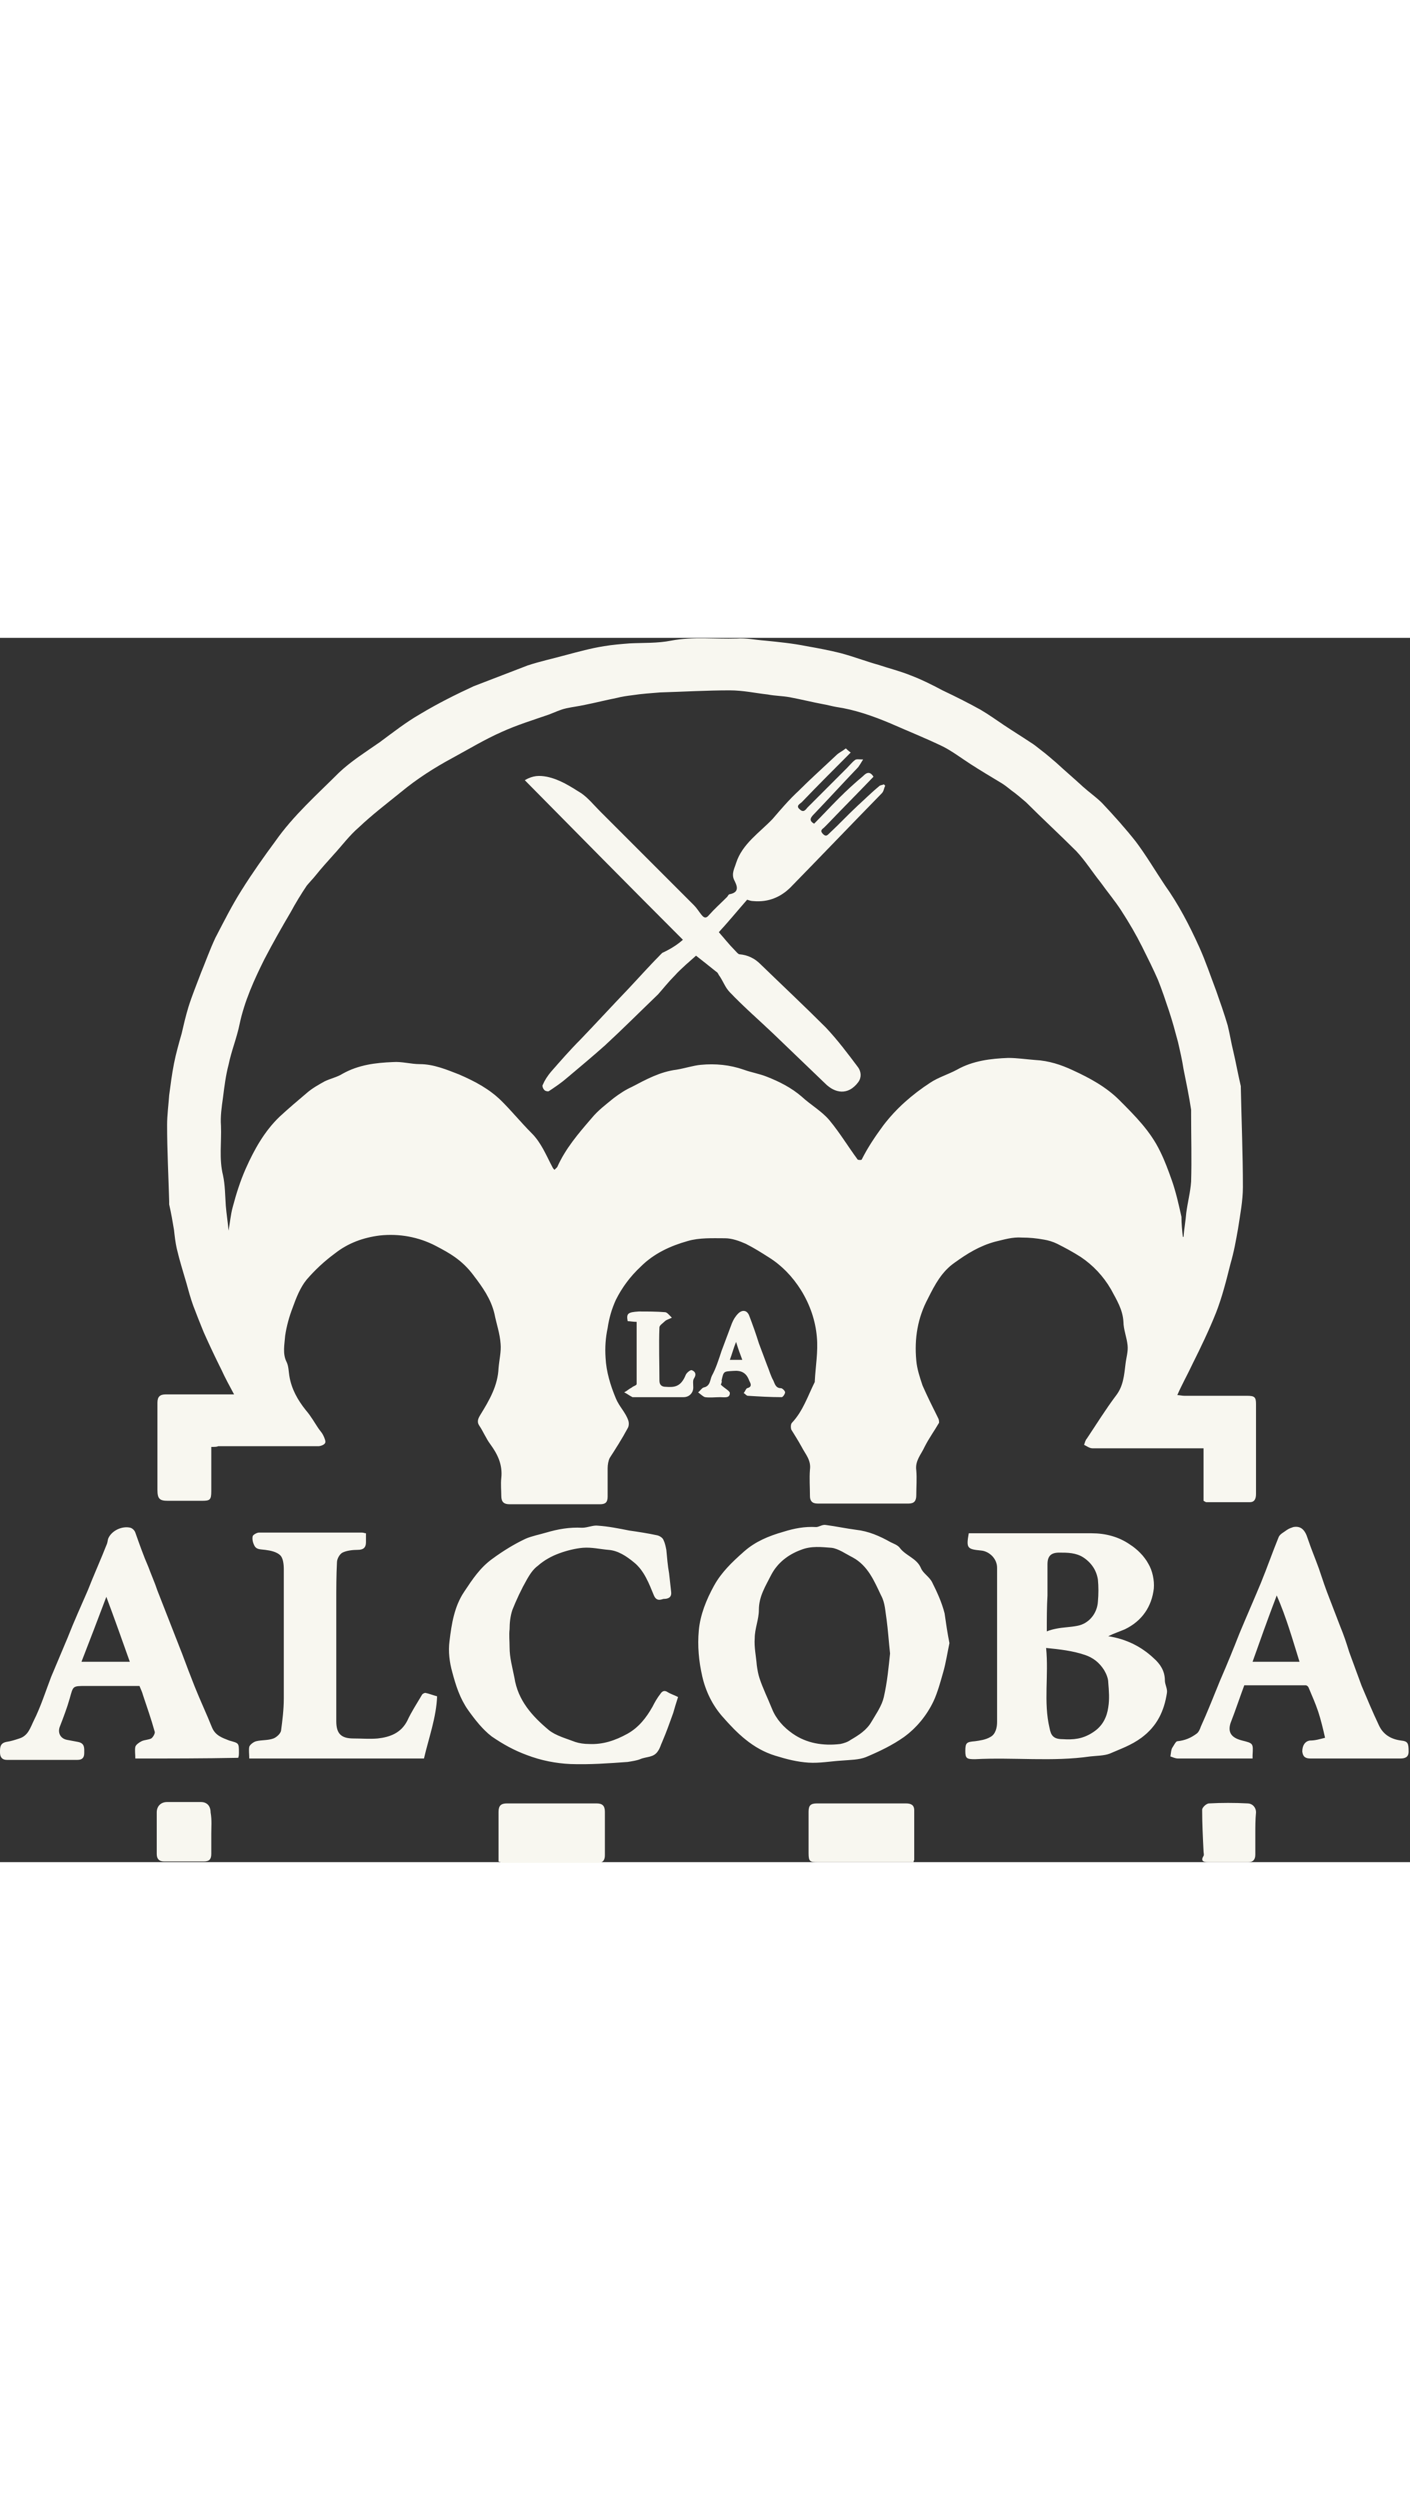 <?xml version="1.0" encoding="UTF-8"?> <svg xmlns="http://www.w3.org/2000/svg" version="1.1" id="Capa_1" x="0" y="0" viewBox="0 0 204.2 177.2" style="enable-background:new 0 0 204.2 177.2" xml:space="preserve" width="100"><rect x="0" y="0" width="204.2" height="177.2" fill="#333333" stroke="none"/><style>.st0{fill:#f8f7f0}</style><path class="st0" d="M30.6 117.1v6.4c0 1.3-.2 1.4-1.4 1.4h-4.9c-1.2 0-1.5-.3-1.5-1.6v-12.6c0-.9.4-1.2 1.2-1.2H33.9c-.7-1.3-1.3-2.4-1.8-3.5-.9-1.8-1.8-3.7-2.6-5.5-.5-1.2-1-2.5-1.5-3.8-.4-1.1-.7-2.2-1-3.3-.5-1.7-1-3.3-1.4-5-.2-.9-.3-1.8-.4-2.7-.2-1.2-.4-2.4-.7-3.7v-.4c-.1-3.7-.3-7.4-.3-11.1 0-1.4.2-2.9.3-4.3.2-1.5.4-3.1.7-4.6.3-1.5.7-2.9 1.1-4.3.3-1.3.6-2.6 1-3.9.5-1.6 1.2-3.3 1.8-4.9.7-1.7 1.3-3.4 2.1-5.1 1.2-2.3 2.4-4.7 3.8-6.9 1.5-2.4 3.2-4.8 4.9-7.1 2.6-3.7 6-6.7 9.2-9.9 1.8-1.7 3.9-3 5.9-4.4 1.9-1.4 3.8-2.9 5.9-4.1 2.5-1.5 5.1-2.8 7.7-4l7.8-3c1.8-.6 3.7-1 5.5-1.5 1.9-.5 3.7-1 5.6-1.3 1.2-.2 2.4-.3 3.7-.4 2-.1 4 0 6-.4 3.2-.6 6.3-.2 9.5-.3 1.4-.1 2.7.2 4.1.3 2 .2 4 .4 6 .8 1.7.3 3.3.6 4.9 1 1.9.5 3.7 1.2 5.5 1.7 1.5.5 3.1.9 4.6 1.5 1.6.6 3.2 1.4 4.7 2.2 1.9.9 3.7 1.8 5.5 2.8 1.2.7 2.3 1.5 3.5 2.3 1.2.8 2.5 1.6 3.7 2.4.5.3 1 .7 1.5 1.1.8.6 1.6 1.3 2.3 1.9 1.3 1.2 2.6 2.3 3.9 3.5.9.8 1.9 1.5 2.7 2.3 1.7 1.8 3.4 3.7 4.9 5.6 1.5 2 2.8 4.2 4.2 6.3 2 2.8 3.6 5.9 5 9 .9 2 1.6 4.1 2.4 6.2.6 1.7 1.2 3.4 1.7 5.1.3 1.2.5 2.5.8 3.7.4 1.7.7 3.4 1.1 5.1v.2c.1 4.8.3 9.6.3 14.4 0 2-.4 4-.7 6-.3 1.7-.6 3.4-1.1 5.1-.6 2.4-1.2 4.8-2.1 7.1-1 2.5-2.2 5-3.4 7.4-.7 1.5-1.5 2.9-2.2 4.5.3 0 .7.1 1 .1h9.1c1.1 0 1.3.2 1.3 1.2v13c0 .7-.2 1.2-.9 1.2h-6.3c-.1 0-.2-.1-.4-.2v-7.6h-16.1c-.4 0-.8-.3-1.2-.5.1-.3.2-.7.4-.9 1.4-2.1 2.7-4.2 4.2-6.2 1.1-1.4 1.2-3 1.4-4.6.1-.9.4-1.8.3-2.7-.1-1.1-.6-2.3-.6-3.4-.1-1.8-1-3.2-1.8-4.7-1.1-1.9-2.6-3.5-4.4-4.7-1.1-.7-2.2-1.3-3.4-1.9-.6-.3-1.3-.5-1.9-.6-1.1-.2-2.1-.3-3.2-.3-1.4-.1-2.6.3-3.9.6-2.2.6-4 1.7-5.8 3-1.9 1.3-2.9 3.2-3.9 5.2-1.5 2.8-2 5.8-1.7 9 .1 1.2.5 2.4.9 3.6.7 1.6 1.5 3.2 2.3 4.8.1.2.1.5.1.6-.7 1.2-1.5 2.3-2.1 3.5-.5 1.1-1.4 2-1.2 3.4.1 1.2 0 2.4 0 3.6 0 .8-.3 1.2-1.1 1.2h-13.2c-.8 0-1.1-.4-1.1-1.1 0-1.3-.1-2.5 0-3.8.2-1.4-.7-2.3-1.2-3.3-.5-.9-1-1.7-1.5-2.5-.1-.3-.1-.8.1-1 1.6-1.7 2.3-3.9 3.3-5.9v-.1c.1-2.1.5-4.3.3-6.4-.2-2.4-1-4.7-2.3-6.8-1.2-1.9-2.7-3.5-4.6-4.7-1.1-.7-2.2-1.4-3.4-2-.9-.4-2-.8-3-.8-1.8 0-3.7-.1-5.4.4-2.5.7-4.9 1.8-6.8 3.7-1.5 1.4-2.7 3-3.6 4.8-.6 1.3-1 2.7-1.2 4.1-.3 1.4-.4 2.8-.3 4.3.1 2 .7 4 1.5 5.9.5 1.2 1.4 2 1.8 3.2.1.3.1.8-.1 1.1-.8 1.5-1.7 2.9-2.6 4.3-.2.4-.3 1-.3 1.5v4.1c0 .8-.3 1.1-1.1 1.1H73.8c-.8 0-1.2-.3-1.2-1.2 0-.8-.1-1.7 0-2.6.2-1.9-.5-3.4-1.6-4.9-.6-.8-1-1.8-1.6-2.7-.4-.6-.1-1.1.2-1.6 1.3-2.1 2.5-4.2 2.6-6.7.1-1.2.4-2.4.3-3.5-.1-1.5-.6-2.9-.9-4.4-.5-2.1-1.7-3.8-3-5.5C66.9 90 65 89 63.1 88c-2.5-1.3-5.3-1.8-8.1-1.5-2.4.3-4.6 1.1-6.5 2.6-1.5 1.1-2.9 2.4-4.1 3.8-.9 1.1-1.5 2.6-2 4-.5 1.3-.9 2.7-1.1 4.1-.1 1.3-.4 2.6.2 3.8.3.6.3 1.4.4 2 .3 1.9 1.2 3.5 2.4 5 .7.8 1.2 1.7 1.8 2.6.2.3.5.6.7 1 .2.4.4.9.3 1.1-.1.3-.7.5-1 .5H31.6c-.2.1-.5.1-1 .1zm140.7-30.4h.1c.1-1.2.3-2.3.4-3.5.2-1.5.6-3 .7-4.5.1-3.2 0-6.5 0-9.7v-.7c-.3-2-.7-3.9-1.1-5.9-.2-1.3-.5-2.6-.8-3.9-.4-1.5-.8-3-1.3-4.5s-1-3-1.6-4.5c-.7-1.6-1.5-3.2-2.3-4.8-.9-1.8-1.9-3.5-3-5.2-.9-1.4-2-2.7-3-4.1-1.2-1.5-2.2-3.1-3.5-4.5-2.4-2.4-4.9-4.7-7.3-7.1-.7-.6-1.4-1.2-2.1-1.7-.5-.4-1-.8-1.5-1.1-1.5-.9-3-1.8-4.4-2.7-1.4-.9-2.7-1.9-4.1-2.6-2.5-1.2-5-2.2-7.5-3.3-2.6-1.1-5.2-2-7.9-2.4-.6-.1-1.3-.3-1.9-.4-1.6-.3-3.2-.7-4.8-1-1.1-.2-2.2-.2-3.2-.4-1.8-.2-3.6-.6-5.5-.6-3.4 0-6.7.2-10.1.3-1.3.1-2.7.2-4 .4-.8.1-1.5.2-2.3.4-1.5.3-3.1.7-4.6 1-.9.2-1.8.3-2.7.5-.9.2-1.7.6-2.5.9-2.3.8-4.6 1.5-6.8 2.5-2.5 1.1-4.8 2.5-7.2 3.8-2.6 1.4-5.1 3-7.4 4.9-2.1 1.7-4.2 3.3-6.1 5.1-1.4 1.2-2.5 2.7-3.7 4-.9 1-1.8 2-2.6 3-.4.5-.9 1-1.3 1.5-.8 1.2-1.6 2.5-2.3 3.8-1.3 2.2-2.6 4.5-3.8 6.8-1.5 3-2.9 6.1-3.6 9.4-.4 2-1.2 3.9-1.6 5.9-.4 1.5-.6 3.1-.8 4.7-.2 1.4-.4 2.8-.3 4.1.1 2.4-.3 4.8.3 7.2.3 1.4.3 2.9.4 4.4.1 1.2.3 2.4.4 3.6.2-1.1.3-2.3.6-3.4.5-1.9 1.1-3.8 1.9-5.6 1.2-2.7 2.7-5.4 4.9-7.5 1.3-1.2 2.6-2.3 3.9-3.4.8-.7 1.7-1.2 2.6-1.7.8-.4 1.8-.6 2.6-1.1 2.3-1.3 4.8-1.6 7.3-1.7 1.3-.1 2.6.3 3.9.3 2 0 3.9.8 5.7 1.5 2.3 1 4.4 2.1 6.2 3.9 1.5 1.5 2.8 3.1 4.3 4.6 1.4 1.4 2.1 3.2 3 4.9.1.2.2.3.3.4l.4-.4c1.2-2.7 3.1-4.9 5-7.1.9-1.1 2.1-2 3.2-2.9.8-.6 1.7-1.2 2.6-1.6 2.1-1.1 4.1-2.2 6.5-2.5 1.2-.2 2.4-.6 3.5-.7 2.1-.2 4.2 0 6.2.7 1.1.4 2.3.6 3.3 1 1.8.7 3.6 1.6 5.1 2.9 1.3 1.2 2.9 2.1 4 3.4 1.5 1.8 2.7 3.8 4.1 5.7.1.1.6.1.6 0 .9-1.8 2-3.4 3.1-4.9 1.9-2.5 4.2-4.5 6.8-6.2 1.2-.8 2.6-1.2 3.9-1.9 2.3-1.3 4.9-1.6 7.4-1.7 1.3 0 2.6.2 3.9.3 2 .1 3.8.7 5.5 1.5 2.4 1.1 4.8 2.4 6.7 4.3 2.3 2.3 4.5 4.5 5.9 7.4.7 1.4 1.2 2.8 1.7 4.2.6 1.7 1 3.5 1.4 5.3 0 1 .1 2 .2 2.9zM160.5 144.5c2.6.4 4.8 1.5 6.6 3.2.9.8 1.6 1.8 1.6 3.2 0 .6.4 1.2.3 1.8-.4 2.6-1.4 4.8-3.7 6.5-1.5 1.1-3 1.6-4.6 2.3-.8.3-1.9.3-2.8.4-5.5.8-11.1.1-16.7.4-1.2 0-1.4-.1-1.4-1.2 0-1.2.2-1.3 1.4-1.4.7-.1 1.5-.2 2.2-.6.8-.4 1-1.4 1-2.2v-22.3c0-1.4-1.2-2.4-2.3-2.5-2-.2-2.2-.3-1.8-2.5h17.8c2 0 3.9.5 5.5 1.6 1.1.7 2.1 1.7 2.7 2.8.6 1 .9 2.4.8 3.6-.3 2.6-1.7 4.7-4.2 5.9-.7.3-1.6.6-2.4 1zm-9 1.7c.4 4-.4 7.8.5 11.6.2 1.1.6 1.6 1.9 1.6 1.5.1 2.9 0 4.4-1 1.4-.9 2-2.2 2.2-3.6.2-1.2.1-2.4 0-3.6 0-.6-.3-1.3-.6-1.8-.7-1.1-1.6-1.8-2.8-2.2-1.8-.6-3.6-.8-5.6-1zm.1-2.4c.5-.2.9-.3 1.4-.4 1-.2 2-.2 3-.4 1.7-.3 2.9-1.8 3-3.5.1-1.1.1-2.2 0-3.2-.2-1.3-.9-2.4-2.1-3.2-1.1-.7-2.3-.7-3.5-.7-1.2 0-1.7.5-1.7 1.7v4.5c-.1 1.7-.1 3.4-.1 5.2zM137.5 145.5c-.3 1.4-.5 2.8-.9 4.2-.4 1.4-.8 2.9-1.4 4.2-1 2.1-2.5 3.9-4.3 5.2-1.7 1.2-3.6 2.1-5.5 2.9-1 .4-2.3.4-3.5.5-1.6.1-3.2.4-4.8.3-1.6-.1-3.2-.5-4.8-1-3.3-1-5.6-3.3-7.7-5.7-1.4-1.6-2.4-3.6-2.9-5.8-.5-2.2-.7-4.4-.5-6.6.2-2.3 1.1-4.5 2.2-6.5s2.7-3.5 4.4-5c1.6-1.4 3.5-2.2 5.6-2.8 1.6-.5 3.1-.8 4.8-.7.4 0 .9-.4 1.4-.3 1.5.2 2.9.5 4.4.7 1.8.2 3.4.9 5 1.8.4.2 1 .4 1.3.8.9 1.2 2.5 1.5 3.1 3 .3.7 1.2 1.2 1.6 2 .7 1.4 1.4 2.9 1.8 4.5.2 1.4.4 2.8.7 4.3zm-8.6 1.5c-.2-1.9-.3-3.4-.5-4.9-.2-1.2-.2-2.4-.8-3.5-1-2.1-1.9-4.3-4.1-5.5-1-.5-2.1-1.3-3.1-1.4-1.4-.1-2.9-.3-4.4.3-1.9.7-3.4 1.9-4.3 3.6-.8 1.6-1.8 3.1-1.8 5.1 0 1.4-.6 2.7-.6 4.1-.1 1.3.2 2.6.3 3.9.1.7.2 1.3.4 1.9.5 1.5 1.2 2.9 1.8 4.4.6 1.5 1.7 2.7 3 3.6 2 1.4 4.4 1.8 6.9 1.5.5-.1 1.1-.3 1.5-.6 1.2-.7 2.3-1.4 3-2.6.7-1.2 1.5-2.3 1.8-3.6.5-2.2.7-4.4.9-6.3zM19.6 162.2c0-.6-.1-1.2 0-1.7.1-.3.5-.6.9-.8.4-.2 1-.2 1.4-.4.3-.2.6-.8.5-1-.5-1.8-1.1-3.5-1.7-5.3-.1-.4-.3-.8-.5-1.3H12.4c-1.9 0-1.8 0-2.3 1.8-.4 1.4-.9 2.7-1.4 4-.4.9 0 1.8 1 2 .5.1 1.1.2 1.6.3 1 .2.9.9.9 1.6 0 .7-.3 1-1 1H1c-.7 0-1-.4-1-1.1 0-.7 0-1.3.9-1.5.7-.1 1.3-.3 1.9-.5 1.3-.4 1.6-1.6 2.1-2.6 1-2 1.7-4.2 2.5-6.3l2.4-5.7c.9-2.3 1.9-4.5 2.9-6.8.9-2.3 1.9-4.5 2.8-6.8.1-.3.1-.6.2-.8.5-1.1 2-1.8 3.2-1.5.3.1.6.4.7.7.6 1.7 1.2 3.4 1.9 5 .4 1.1.9 2.2 1.3 3.4.6 1.5 1.2 3.1 1.8 4.6.6 1.5 1.2 3.1 1.8 4.6.6 1.6 1.2 3.2 1.8 4.7.8 2 1.7 3.9 2.5 5.9.5 1.2 1.5 1.5 2.5 1.9 1.4.4 1.4.3 1.4 1.8 0 .2 0 .4-.1.7-5 .1-9.9.1-14.9.1zm-4.2-23.4c-1.2 3.2-2.4 6.3-3.6 9.4h7c-1.1-3.1-2.2-6.2-3.4-9.4zM191.9 159.2c-.3-1.3-.6-2.6-1-3.8-.4-1.2-.9-2.3-1.4-3.5-.1-.2-.3-.3-.4-.3h-8.9c-.7 1.9-1.3 3.7-2 5.5-.4 1.3.1 2.1 1.7 2.5 1.6.4 1.6.4 1.5 2.1v.5h-10.8c-.4 0-.8-.2-1.1-.3.1-.6.1-1 .3-1.3.2-.3.5-.9.7-.9 1.1-.1 2-.5 2.8-1.1.3-.2.5-.7.6-1 1-2.2 1.9-4.5 2.8-6.7 1-2.3 1.9-4.5 2.8-6.8 1-2.4 2.1-4.9 3.1-7.3.9-2.2 1.7-4.5 2.6-6.7.2-.4.8-.7 1.2-1 .3-.2.6-.3.9-.4 1.1-.2 1.7.4 2.1 1.7.5 1.5 1.1 2.9 1.6 4.3.5 1.5 1 3 1.6 4.5l1.5 3.9c.5 1.2.9 2.4 1.3 3.7.6 1.6 1.2 3.3 1.8 4.9.8 1.9 1.6 3.8 2.5 5.7.6 1.3 1.7 2 3.2 2.2 1 .1 1.1.4 1.1 1.6 0 .8-.5 1-1.2 1h-13c-.7 0-1.1-.2-1.2-1 0-.9.4-1.5 1.1-1.6.8 0 1.4-.2 2.2-.4zm-10.5-11h6.8c-1-3.2-1.9-6.4-3.3-9.6-1.3 3.4-2.4 6.5-3.5 9.6zM98.2 153.3c-.3.9-.5 1.6-.7 2.3-.5 1.4-1 2.8-1.6 4.2-.2.4-.3.9-.6 1.3-.6 1-1.7.8-2.6 1.2-.5.2-1.2.3-1.8.4-2.8.2-5.5.4-8.3.3-2.1-.1-4.2-.5-6.3-1.3-1.9-.7-3.5-1.6-5.1-2.7-1.3-1-2.4-2.4-3.4-3.8-1.2-1.7-1.8-3.6-2.3-5.5-.4-1.4-.6-3-.4-4.5.3-2.5.7-5 2.1-7.1 1.2-1.8 2.3-3.5 4.1-4.8 1.5-1.1 3.1-2.1 4.8-2.9.9-.4 2-.6 3-.9 1.7-.5 3.4-.8 5.2-.7.8 0 1.6-.4 2.3-.3 1.5.1 3 .4 4.5.7 1.4.2 2.7.4 4.1.7.4.1.8.4.9.7.2.4.3.9.4 1.4.1 1.1.2 2.3.4 3.4l.3 2.7c.1.9-.6 1-1.1 1-.4.1-1 .4-1.4-.5-.7-1.7-1.4-3.6-2.9-4.8-1.1-.9-2.3-1.7-3.7-1.8-1.2-.1-2.4-.4-3.7-.3-1.1.1-2.3.4-3.4.8s-2.2 1-3.1 1.8c-.7.5-1.2 1.3-1.6 2-.8 1.4-1.5 2.9-2.1 4.4-.3.9-.4 1.9-.4 2.8-.1.8 0 1.7 0 2.6 0 1.5.4 2.9.7 4.4.5 3.3 2.6 5.6 5 7.6 1 .8 2.5 1.2 3.8 1.7.6.2 1.3.3 2 .3 2 .1 3.8-.5 5.6-1.5 1.6-.9 2.7-2.3 3.6-3.9.3-.6.7-1.3 1.1-1.8.2-.3.5-.7 1.1-.3.3.2.9.4 1.5.7zM53 129.6v1.3c0 .8-.4 1.1-1.2 1.1-.7 0-1.6.1-2.2.4-.4.2-.8.9-.8 1.4-.1 1.9-.1 3.8-.1 5.8v17.2c0 1.8.7 2.5 2.5 2.5 1.2 0 2.3.1 3.5 0 1.8-.2 3.4-.8 4.3-2.6.6-1.3 1.4-2.5 2.1-3.7.1-.2.4-.3.5-.3.5.1 1 .3 1.7.5-.1 3-1.2 6-1.9 9H36.1c0-.6-.1-1.2 0-1.7.1-.3.6-.7 1-.8.8-.2 1.7-.1 2.5-.4.5-.2 1-.7 1.1-1.1.2-1.5.4-3.1.4-4.7v-18.7c0-.7-.1-1.6-.5-2-.5-.5-1.4-.7-2.2-.8-.7-.1-1.3 0-1.6-.7-.2-.4-.3-.9-.2-1.3.1-.2.6-.5.9-.5h14.9c.3 0 .4.1.6.1zM132.3 177.2H118.4c-1.1 0-1.3-.1-1.3-1.3v-6c0-.9.3-1.2 1.2-1.2h12.9c.7 0 1.2.2 1.2 1v7.2s-.1.1-.1.3zM72.2 177.1v-7.2c0-.9.4-1.2 1.2-1.2h13c.8 0 1.2.3 1.2 1.2v6.3c0 .6-.2 1.1-1 1.1H72.7c-.1-.1-.3-.1-.5-.2zM30.6 173.1v2.9c0 .8-.3 1.1-1.1 1.1h-5.7c-.8 0-1.1-.4-1.1-1.1v-6c0-.9.6-1.5 1.5-1.5h4.9c.9 0 1.4.6 1.4 1.5.2 1.1.1 2.1.1 3.1z"></path><path class="st0" d="M104.4 108.1c.5.5 1.3.9 1.3 1.2 0 .8-.8.6-1.4.6-.7 0-1.5.1-2.2 0-.3-.1-.6-.4-1-.7.3-.2.5-.6.8-.7 1-.2.9-1.1 1.2-1.7.6-1.1 1-2.4 1.4-3.6.5-1.3 1-2.7 1.5-4 .2-.5.5-1 .9-1.4.6-.6 1.3-.5 1.6.3.5 1.3 1 2.7 1.4 4 .4 1.1.8 2.1 1.2 3.2.3.7.5 1.5.9 2.2.2.4.3 1.1 1.1 1.1.2 0 .6.4.6.6 0 .2-.3.7-.5.7-1.6 0-3.3-.1-4.9-.2-.2 0-.4-.3-.6-.4.2-.2.3-.6.5-.7.8-.2.5-.7.3-1.1-.4-1.1-1.1-1.5-2.3-1.4-1.4.1-1.4 0-1.7 1.4.1.2-.1.5-.1.6zm2.2-6.2c-.4 1-.6 1.8-.9 2.6h1.8c-.3-.8-.6-1.6-.9-2.6zM181.8 173.1v3c0 .7-.3 1.1-1 1.1H175c-.6 0-1.2-.1-.7-.9.1-.2 0-.4 0-.7-.1-2-.2-4-.2-6 0-.3.6-.9 1-.9 1.8-.1 3.7-.1 5.6 0 .6 0 1.2.5 1.2 1.3-.1 1-.1 2.1-.1 3.1zM92.2 99c-.5 0-1-.1-1.3-.1-.2-1.1 0-1.3 1.6-1.4 1.3 0 2.6 0 3.8.1.3 0 .6.4 1 .8-.4.2-.8.3-1 .5-.3.3-.8.6-.8.9-.1 2.6 0 5.2 0 7.7 0 .6.3.9.9.9 1.3.1 2.2 0 2.9-1.7.1-.3.7-.8.9-.7.5.2.7.6.3 1.2-.2.3-.1.8-.1 1.3 0 .8-.6 1.4-1.4 1.4h-7.4c-.4-.2-.8-.5-1.2-.7.4-.2.7-.5 1.1-.7.2-.2.7-.3.7-.5v-9zM98.9 43.7C91.2 36 83.6 28.3 76 20.6c1.2-.7 2.1-.7 3.2-.5 1.9.4 3.4 1.4 5 2.4 1 .7 1.8 1.7 2.7 2.6l13.6 13.6c.4.4.7.9 1.1 1.4.4.5.7.5 1.1 0 .8-.9 1.7-1.7 2.6-2.6.1-.1.2-.4.4-.4 1.5-.3 1-1.3.6-2.1-.4-.9.1-1.7.3-2.4.9-2.8 3.4-4.4 5.3-6.4 1.2-1.4 2.4-2.8 3.7-4 1.8-1.8 3.7-3.5 5.5-5.2.4-.4.9-.6 1.4-1 .1.1.3.3.7.6-2.4 2.4-4.8 4.8-7.1 7.2-.2.2-.9.5-.3 1 .5.5.8.2 1.1-.2l5.7-5.7c.4-.4.8-.9 1.2-1.2.2-.2.6-.1 1.2-.1-.3.5-.5.8-.7 1.1-2.2 2.3-4.3 4.6-6.5 6.9-.5.5-.6.9.1 1.3 1.2-1.2 2.4-2.5 3.6-3.7 1.1-1.1 2.3-2.2 3.5-3.2.3-.3.9-.9 1.5.1-2.2 2.3-4.4 4.5-6.6 6.8l-.6.6c-.4.3-.5.5-.1.9s.6.2.9-.1c1.4-1.3 2.7-2.7 4.1-4 1.1-1 2.1-2 3.2-2.9.2-.1.4-.1.6-.2l.2.2c-.2.4-.2.8-.5 1.1-4.4 4.5-8.8 9.1-13.2 13.6-1.4 1.4-3.2 2.2-5.4 2-.3 0-.6-.1-.9-.2-1.4 1.6-2.8 3.3-4.1 4.7.8.9 1.5 1.8 2.3 2.6.2.2.5.6.7.6 1.2.1 2.2.6 3 1.4 3.2 3.1 6.4 6.1 9.5 9.2 1.7 1.8 3.2 3.8 4.7 5.8.4.6.5 1.4 0 2.1-1.5 2-3.4 1.6-4.8.2l-7.5-7.2c-2.1-2-4.3-3.9-6.3-6-.7-.7-1-1.7-1.6-2.5-.1-.2-.2-.4-.4-.5-1-.8-2-1.6-2.9-2.3-1 .9-2.1 1.8-3.1 2.9-.9.9-1.6 1.8-2.4 2.7-2.6 2.5-5.1 5-7.7 7.4-1.8 1.6-3.6 3.1-5.5 4.7-.8.7-1.7 1.3-2.6 1.9-.1.1-.6 0-.7-.2-.2-.2-.3-.6-.2-.7.3-.7.7-1.3 1.2-1.9 1.4-1.6 2.8-3.2 4.3-4.7 2.3-2.4 4.6-4.9 6.9-7.3 1.6-1.7 3.2-3.5 4.9-5.2 1.3-.6 2.2-1.2 3-1.9z"></path></svg> 